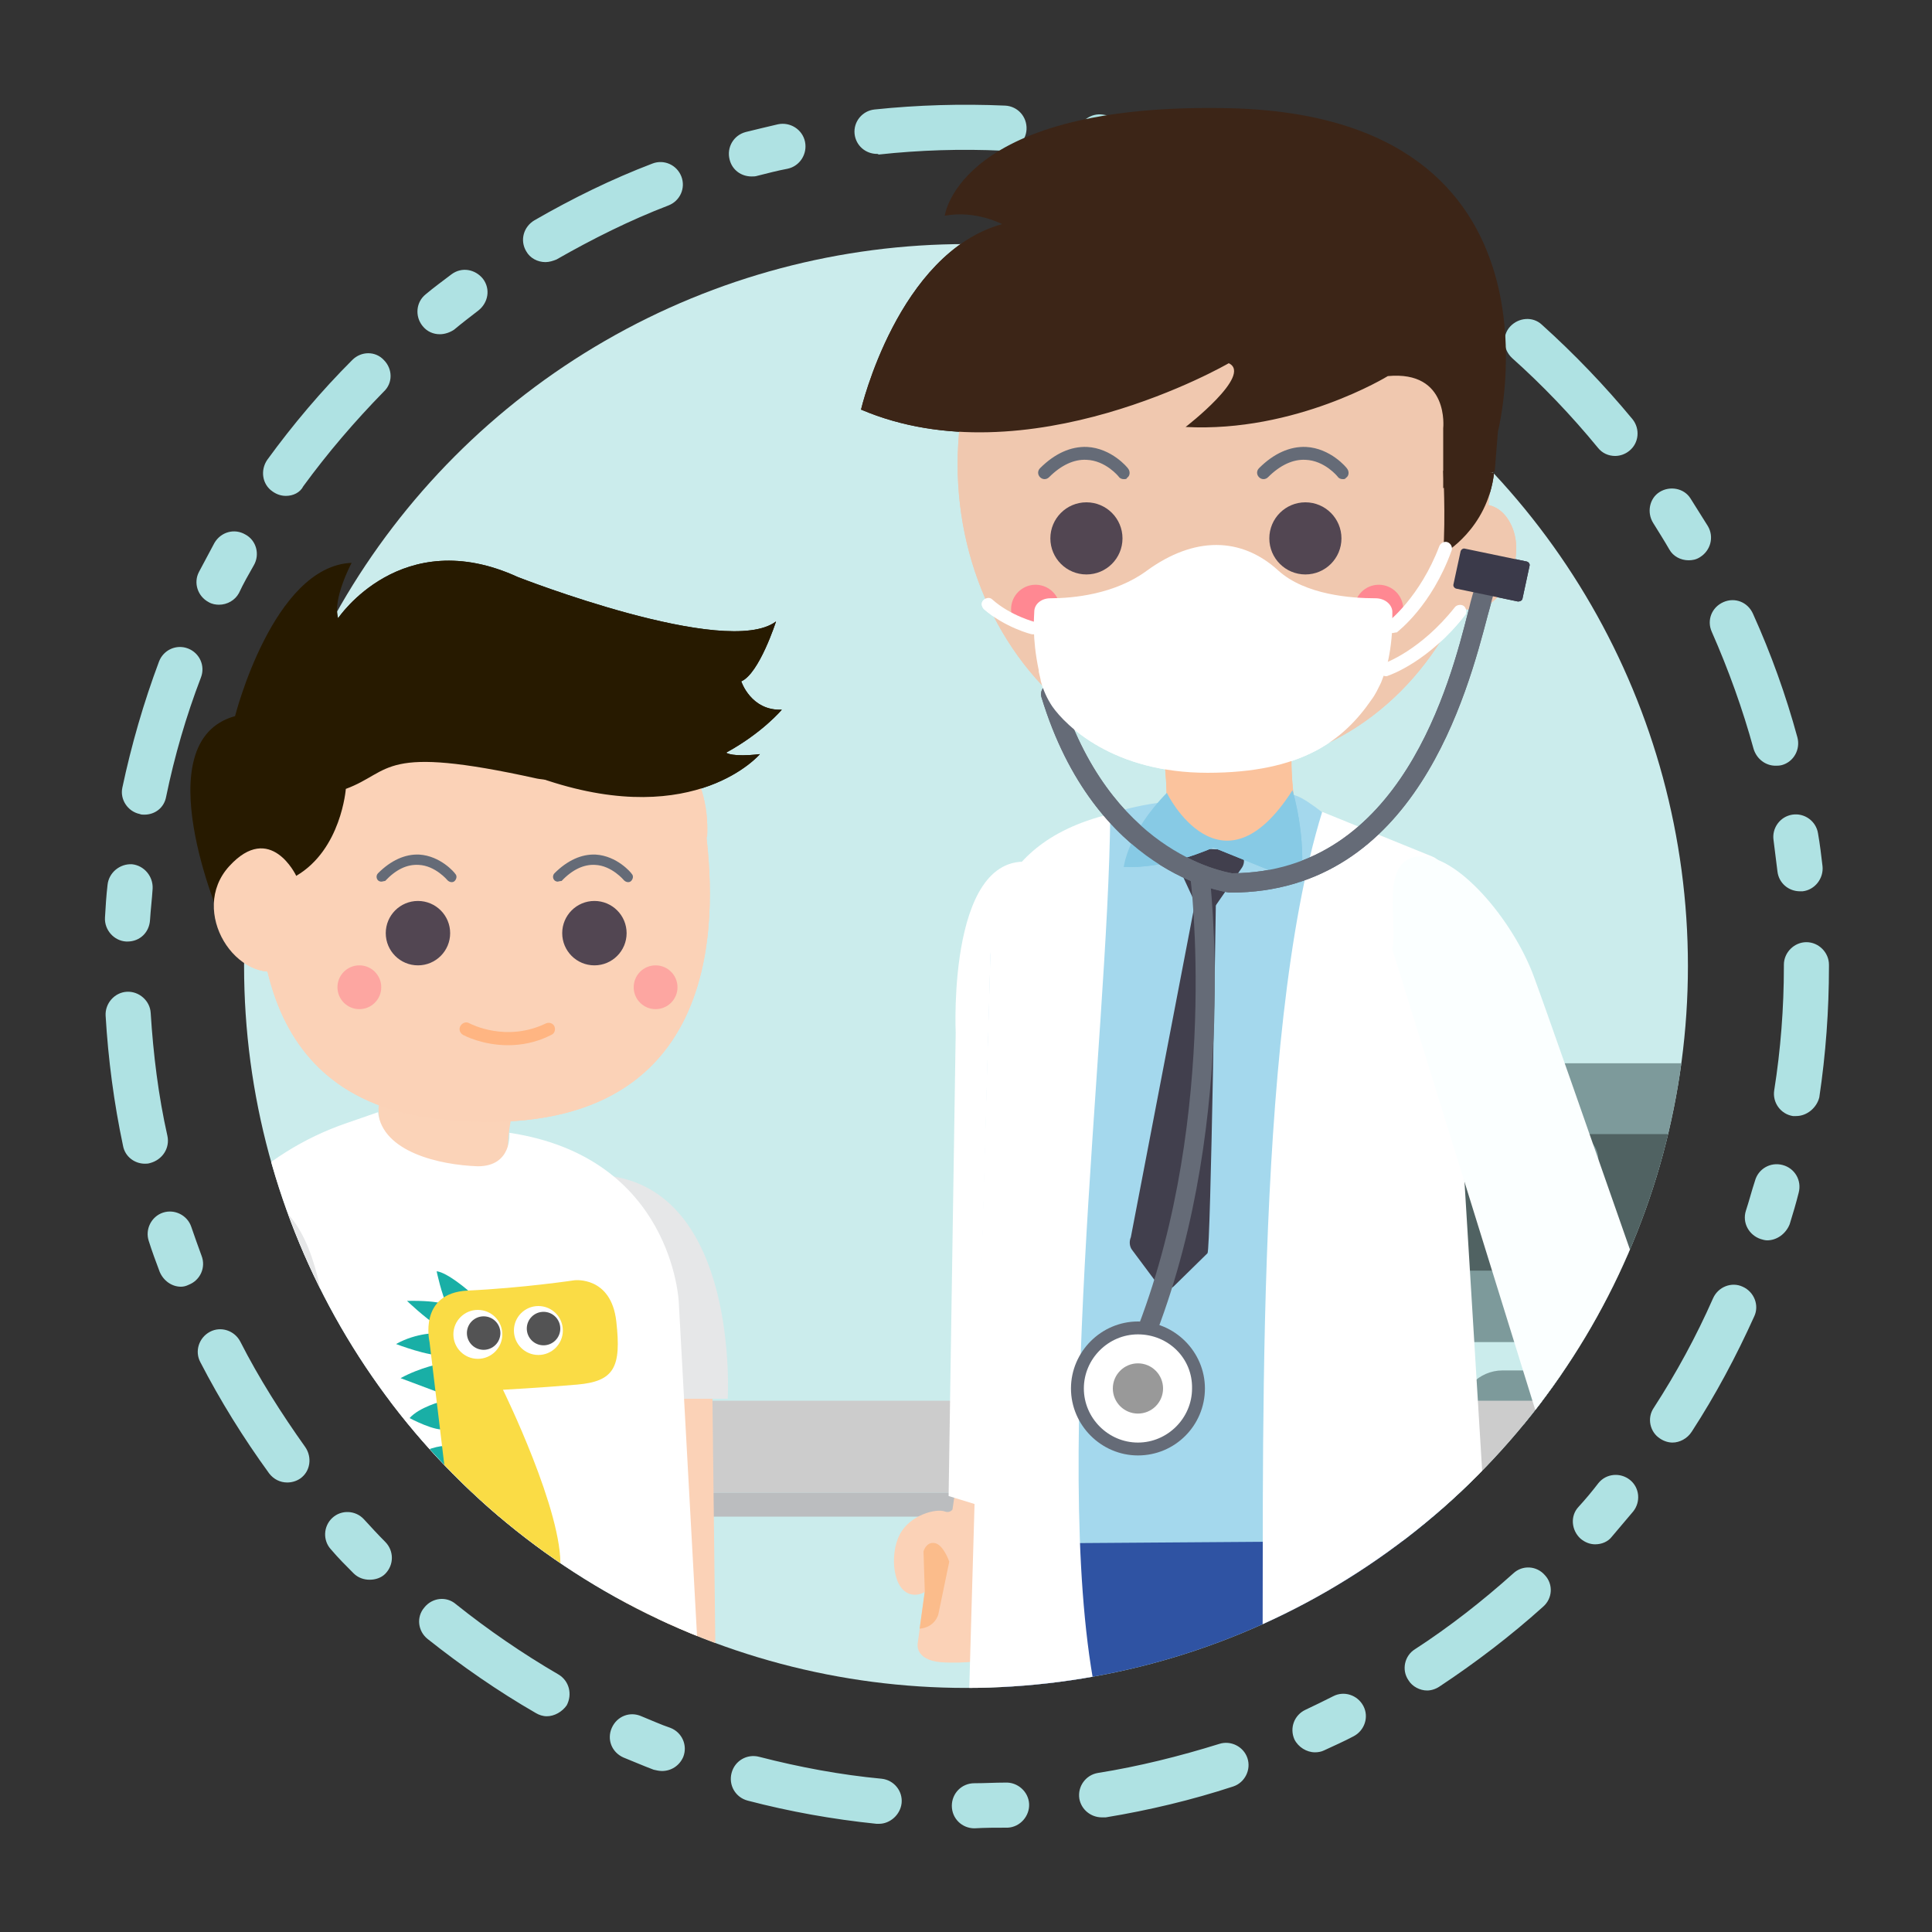 <?xml version="1.0" encoding="utf-8"?>
<!-- Generator: Adobe Illustrator 25.2.0, SVG Export Plug-In . SVG Version: 6.00 Build 0)  -->
<svg version="1.1" xmlns="http://www.w3.org/2000/svg" xmlns:xlink="http://www.w3.org/1999/xlink" x="0px" y="0px"
	 viewBox="0 0 300 300" style="enable-background:new 0 0 300 300;" xml:space="preserve">
<rect x="0" y="0" width="300" height="300" fill="#333333" stroke="none"/>
<style type="text/css">
	.st0{fill:#FFF6E3;}
	.st1{fill:#FFEBBF;}
	.st2{fill:#AFE2E3;}
	.st3{fill:#FCD79F;}
	.st4{fill:#A4D8ED;}
	.st5{fill:#F1F1F2;}
	.st6{fill:#FF7A31;}
	.st7{fill:#999999;}
	.st8{fill:#413F4D;}
	.st9{fill:#FFFFFF;}
	.st10{fill:#2F53A3;}
	.st11{fill:#DE4E00;}
	.st12{fill:#FFC751;}
	.st13{fill:#FFAF40;}
	.st14{fill:#D8C29E;}
	.st15{fill:#D6C8B9;}
	.st16{fill:#FBBB5D;}
	.st17{clip-path:url(#SVGID_2_);}
	.st18{fill:#FBD2B7;}
	.st19{fill:#FBBC8B;}
	.st20{fill:#6FD1C6;}
	.st21{fill:#63BDBC;}
	.st22{fill:#4F2E25;}
	.st23{fill:#EDC5AC;}
	.st24{fill:#F6EBCD;}
	.st25{fill:none;}
	.st26{fill:#524652;}
	.st27{fill:#656B77;}
	.st28{opacity:0.7;}
	.st29{fill:#FF858F;}
	.st30{fill:#EEEEEF;}
	.st31{fill:#00A399;}
	.st32{fill:#6D6E70;}
	.st33{fill:#1DB5A2;}
	.st34{display:none;fill:none;stroke:#1DB5A2;stroke-linecap:round;stroke-miterlimit:10;}
	.st35{fill:#FFF8BE;}
	.st36{clip-path:url(#SVGID_4_);}
	.st37{fill:#DE7519;}
	.st38{fill:#F2911C;}
	.st39{fill:#F7941D;}
	.st40{fill:#F8B1B9;}
	.st41{fill:#231F20;}
	.st42{fill:#DE741E;}
	.st43{fill:#FCB75C;}
	.st44{fill:#FDB85D;}
	.st45{fill:#BD6617;}
	.st46{clip-path:url(#SVGID_6_);}
	.st47{fill:#FF8892;}
	.st48{fill:#70A900;}
	.st49{fill:#E6E7E8;}
	.st50{fill:#A87C4F;}
	.st51{fill:#808184;}
	.st52{fill:#8F6943;}
	.st53{fill:#FBD3B8;}
	.st54{opacity:0.6;}
	.st55{opacity:0.9;}
	.st56{fill:#00A69C;}
	.st57{fill:#F9D831;}
	.st58{fill:#404041;}
	.st59{fill:#271A00;}
	.st60{fill:#1A1A1A;}
	.st61{fill:#EEF6EA;}
	.st62{fill:#4A529A;}
	.st63{fill:#5D69BA;}
	.st64{fill:#F0C8AF;}
	.st65{fill:#F2F9F4;}
	.st66{fill:#1C1C1C;}
	.st67{fill:#EAB828;}
	.st68{fill:#F6921E;}
	.st69{fill:#F05A28;}
	.st70{fill:#CACCCB;}
	.st71{fill:#FFDF5A;}
	.st72{fill:#595858;}
	.st73{fill:#603813;}
	.st74{fill:#77C2FF;}
	.st75{fill:#9C6400;}
	.st76{fill:#845F35;}
	.st77{fill:#FDDBAB;}
	.st78{fill:#D39F66;}
	.st79{fill:#3C291B;}
	.st80{fill:#FDF3D6;}
	.st81{fill:#FD4A54;}
	.st82{fill:#528FC5;}
	.st83{fill:#0277A0;}
	.st84{fill:#F0E0DD;}
	.st85{fill:#F3E3DF;}
	.st86{fill:#F1DCD9;}
	.st87{fill:#F0CFCD;}
	.st88{fill:#CDACAB;}
	.st89{fill:#D6C2BF;}
	.st90{fill:#CA7177;}
	.st91{fill:#F48D85;}
	.st92{fill:#F9BBAB;}
	.st93{fill:#9B6E37;}
	.st94{fill:#B548F2;}
	.st95{fill:#AD5000;}
	.st96{fill:#7B3400;}
	.st97{fill:#1F141D;}
	.st98{fill:#2F4592;}
	.st99{fill:#FBC39D;}
	.st100{fill:#3C2517;}
	.st101{fill:#87CAE5;}
	
		.st102{display:none;fill:none;stroke:#FFC751;stroke-width:4;stroke-linecap:round;stroke-linejoin:round;stroke-miterlimit:10;stroke-dasharray:30,8;}
	.st103{fill:#454B60;}
	.st104{fill:#E7DEDF;}
	.st105{fill:#F8EDEB;}
	.st106{fill:#FBC19C;}
	.st107{fill:#673314;}
	.st108{fill:#634257;}
	.st109{clip-path:url(#SVGID_8_);}
	.st110{fill:#A0B0EC;}
	.st111{fill:#E64C3C;}
	.st112{clip-path:url(#SVGID_10_);}
	.st113{clip-path:url(#SVGID_12_);}
	.st114{fill:#EAB54E;}
	.st115{fill:#EEEFEE;}
	.st116{fill:#DBD8DD;}
	.st117{fill:#F6C863;}
	.st118{fill:#1B75BB;}
	.st119{fill:#F9F9F9;}
	.st120{fill:#BEBCDD;}
	.st121{fill:#A7CAFC;}
	.st122{fill:#28487A;}
	.st123{fill:#8493FB;}
	.st124{fill:#E6E7DB;}
	.st125{clip-path:url(#SVGID_14_);}
	.st126{fill:#B2D4CA;}
	.st127{fill:#C2E7DC;}
	.st128{fill:#887D6D;}
	.st129{fill:#F2AC3E;}
	.st130{fill:#CDA787;}
	.st131{fill:#C7C4BD;}
	.st132{fill:#AAA69A;}
	.st133{fill:#C3996B;}
	.st134{opacity:0.19;}
	.st135{fill:#C1B49A;}
	.st136{fill:#886E70;}
	.st137{fill:#FFC844;}
	.st138{fill:#DD4E4E;}
	.st139{fill:#CBECEC;}
	.st140{clip-path:url(#SVGID_16_);}
	.st141{fill:#7D9A9B;}
	.st142{fill:#506262;}
	.st143{fill:#A7C7C7;}
	.st144{fill:#CCCCCC;}
	.st145{fill:#BBBDBF;}
	.st146{clip-path:url(#SVGID_18_);}
	.st147{opacity:0.6;clip-path:url(#SVGID_18_);}
	.st148{fill:#FFB582;}
	.st149{fill:#3B3A4A;}
	.st150{fill:#FBFFFF;}
	.st151{fill:#CBB292;}
	.st152{fill:#FFE059;}
	.st153{clip-path:url(#SVGID_20_);}
	.st154{clip-path:url(#SVGID_22_);}
	.st155{opacity:0.6;clip-path:url(#SVGID_22_);}
	.st156{fill:#139F8E;}
	.st157{fill:#4FC5B6;}
	.st158{opacity:0.55;}
	.st159{fill:#6DA594;}
	.st160{clip-path:url(#SVGID_24_);}
	.st161{clip-path:url(#SVGID_26_);}
	.st162{opacity:0.6;clip-path:url(#SVGID_26_);}
	.st163{display:none;}
	.st164{display:inline;}
</style>
<g id="BG">
</g>
<g id="AW">
</g>
<g id="No__x26__icons">
	<g>
		<circle class="st139" cx="150" cy="150" r="112.1"/>
	</g>
	<g>
		<path class="st2" d="M151.3,283.9c-1.9,0-3.5-1.5-3.5-3.5c0-1.9,1.5-3.5,3.5-3.5c1.6,0,3.2-0.1,4.8-0.1c1.9-0.1,3.6,1.4,3.7,3.3
			c0.1,1.9-1.4,3.6-3.3,3.7C154.7,283.8,153,283.8,151.3,283.9C151.3,283.9,151.3,283.9,151.3,283.9z M136.5,283.2
			c-0.1,0-0.2,0-0.4,0c-6.8-0.7-13.5-1.9-20-3.6c-1.9-0.5-3-2.4-2.5-4.3s2.4-3,4.3-2.5c6.2,1.6,12.6,2.8,19,3.4
			c1.9,0.2,3.3,1.9,3.1,3.8C139.8,281.8,138.2,283.2,136.5,283.2z M171.1,282.2c-1.7,0-3.2-1.2-3.5-2.9c-0.3-1.9,1-3.7,2.9-4
			c6.3-1,12.7-2.6,18.8-4.5c1.8-0.6,3.8,0.4,4.4,2.2c0.6,1.8-0.4,3.8-2.2,4.4c-6.4,2.1-13.1,3.7-19.8,4.8
			C171.5,282.2,171.3,282.2,171.1,282.2z M102.8,275c-0.4,0-0.9-0.1-1.3-0.2c-1.6-0.6-3.2-1.3-4.7-1.9c-1.8-0.8-2.6-2.8-1.8-4.6
			c0.8-1.8,2.8-2.6,4.6-1.8c1.5,0.6,3,1.3,4.5,1.8c1.8,0.7,2.7,2.7,2,4.5C105.5,274.2,104.2,275,102.8,275z M204.2,272.1
			c-1.3,0-2.6-0.8-3.2-2c-0.8-1.8,0-3.8,1.7-4.6c1.5-0.7,2.9-1.4,4.3-2.1c1.7-0.9,3.8-0.2,4.7,1.5c0.9,1.7,0.2,3.8-1.5,4.7
			c-1.5,0.8-3.1,1.5-4.6,2.2C205.2,272,204.7,272.1,204.2,272.1z M84.9,266.5c-0.6,0-1.2-0.2-1.7-0.5c-5.9-3.4-11.5-7.3-16.8-11.5
			c-1.5-1.2-1.8-3.4-0.5-4.9c1.2-1.5,3.4-1.8,4.9-0.5c5,4,10.4,7.7,15.9,10.9c1.7,1,2.2,3.1,1.3,4.8
			C87.3,265.8,86.1,266.5,84.9,266.5z M221.6,262.5c-1.1,0-2.3-0.6-2.9-1.6c-1.1-1.6-0.6-3.8,1-4.8c5.4-3.5,10.5-7.5,15.3-11.8
			c1.4-1.3,3.6-1.2,4.9,0.3c1.3,1.4,1.2,3.6-0.3,4.9c-5,4.5-10.5,8.7-16.1,12.4C222.9,262.3,222.2,262.5,221.6,262.5z M57.4,245.3
			c-0.9,0-1.8-0.3-2.5-1c-1.2-1.2-2.4-2.4-3.5-3.7c-1.3-1.4-1.2-3.6,0.2-4.9s3.6-1.2,4.9,0.2c1.1,1.2,2.2,2.4,3.3,3.5
			c1.4,1.4,1.4,3.6,0,5C59.2,245,58.3,245.3,57.4,245.3z M247.7,239.8c-0.8,0-1.6-0.3-2.3-0.9c-1.4-1.3-1.6-3.5-0.3-4.9
			c1.1-1.2,2.1-2.4,3.1-3.7c1.2-1.5,3.4-1.7,4.9-0.5c1.5,1.2,1.7,3.4,0.5,4.9c-1.1,1.3-2.2,2.6-3.3,3.9
			C249.7,239.4,248.7,239.8,247.7,239.8z M44.6,230.2c-1.1,0-2.1-0.5-2.8-1.4c-4-5.5-7.6-11.3-10.7-17.3c-0.9-1.7-0.2-3.8,1.5-4.7
			c1.7-0.9,3.8-0.2,4.7,1.5c2.9,5.7,6.4,11.2,10.1,16.4c1.1,1.6,0.8,3.8-0.8,4.9C46,230,45.3,230.2,44.6,230.2z M259.7,224
			c-0.6,0-1.3-0.2-1.9-0.6c-1.6-1-2.1-3.2-1-4.8c3.5-5.4,6.6-11.1,9.2-17c0.8-1.8,2.9-2.6,4.6-1.8c1.8,0.8,2.6,2.9,1.8,4.6
			c-2.8,6.2-6,12.2-9.7,17.9C262,223.4,260.8,224,259.7,224z M28.1,199.8c-1.4,0-2.7-0.9-3.3-2.3c-0.6-1.6-1.2-3.2-1.7-4.8
			c-0.6-1.8,0.4-3.8,2.2-4.4c1.8-0.6,3.8,0.4,4.4,2.2c0.5,1.5,1.1,3.1,1.6,4.5c0.7,1.8-0.2,3.8-2,4.5
			C28.9,199.7,28.5,199.8,28.1,199.8z M274.4,192.6c-0.3,0-0.7-0.1-1-0.2c-1.8-0.6-2.9-2.5-2.3-4.4c0.5-1.5,0.9-3.1,1.4-4.6
			c0.5-1.9,2.4-3,4.3-2.5c1.9,0.5,3,2.4,2.5,4.3c-0.4,1.6-0.9,3.3-1.4,4.9C277.3,191.6,275.9,192.6,274.4,192.6z M22.5,180.7
			c-1.6,0-3.1-1.1-3.4-2.8c-1.4-6.6-2.3-13.4-2.7-20.2c-0.1-1.9,1.4-3.6,3.3-3.7c1.9-0.1,3.6,1.4,3.7,3.3c0.4,6.4,1.2,12.9,2.6,19.1
			c0.4,1.9-0.8,3.7-2.7,4.2C23,180.7,22.7,180.7,22.5,180.7z M278.9,173.3c-0.2,0-0.4,0-0.5,0c-1.9-0.3-3.2-2.1-2.9-4
			c1-6.3,1.5-12.8,1.5-19.2v-0.3c0-1.9,1.6-3.5,3.5-3.5s3.5,1.6,3.5,3.5v0.3c0,6.8-0.5,13.6-1.5,20.3
			C282.1,172,280.6,173.3,278.9,173.3z M19.8,146.2c-0.1,0-0.1,0-0.2,0c-1.9-0.1-3.4-1.8-3.3-3.7c0.1-1.7,0.2-3.4,0.4-5.1
			c0.2-1.9,1.9-3.3,3.8-3.2c1.9,0.2,3.3,1.9,3.2,3.8c-0.1,1.6-0.3,3.2-0.4,4.8C23.2,144.8,21.7,146.2,19.8,146.2z M279.5,138.4
			c-1.8,0-3.3-1.3-3.5-3.1c-0.2-1.6-0.4-3.2-0.6-4.8c-0.3-1.9,1-3.7,2.9-4c1.9-0.3,3.7,1,4,2.9c0.3,1.7,0.5,3.4,0.7,5.1
			c0.2,1.9-1.2,3.7-3.1,3.9C279.8,138.4,279.6,138.4,279.5,138.4z M22.4,126.5c-0.2,0-0.5,0-0.7-0.1c-1.9-0.4-3.1-2.3-2.7-4.1
			c1.4-6.6,3.3-13.2,5.7-19.6c0.7-1.8,2.7-2.7,4.5-2c1.8,0.7,2.7,2.7,2,4.5c-2.3,6-4.1,12.2-5.4,18.5
			C25.5,125.4,24.1,126.5,22.4,126.5z M275.7,118.9c-1.5,0-2.9-1-3.4-2.6c-1.7-6.2-3.9-12.3-6.5-18.2c-0.8-1.8,0-3.8,1.8-4.6
			c1.8-0.8,3.8,0,4.6,1.8c2.8,6.2,5.1,12.6,6.9,19.2c0.5,1.9-0.6,3.8-2.4,4.3C276.3,118.9,276,118.9,275.7,118.9z M34,93.9
			c-0.5,0-1.1-0.1-1.6-0.4c-1.7-0.9-2.4-3-1.5-4.7c0.8-1.5,1.6-3,2.4-4.5c1-1.7,3.1-2.3,4.8-1.3c1.7,0.9,2.3,3.1,1.3,4.8
			c-0.8,1.4-1.6,2.8-2.3,4.3C36.5,93.2,35.3,93.9,34,93.9z M262.2,87c-1.2,0-2.4-0.6-3-1.7c-0.8-1.4-1.7-2.8-2.5-4.1
			c-1-1.6-0.6-3.8,1-4.8c1.6-1,3.8-0.6,4.8,1c0.9,1.4,1.8,2.9,2.7,4.3c1,1.7,0.4,3.8-1.2,4.8C263.4,86.9,262.8,87,262.2,87z
			 M44.4,77c-0.7,0-1.4-0.2-2.1-0.7c-1.6-1.1-1.9-3.3-0.8-4.9c4-5.5,8.4-10.7,13.2-15.5c1.4-1.4,3.6-1.4,4.9,0
			c1.4,1.4,1.4,3.6,0,4.9c-4.5,4.6-8.7,9.5-12.5,14.7C46.6,76.5,45.5,77,44.4,77z M250.8,70.8c-1,0-2-0.4-2.7-1.3
			c-4.1-5-8.6-9.7-13.3-13.9c-1.4-1.3-1.6-3.5-0.3-4.9c1.3-1.4,3.5-1.6,4.9-0.3c5,4.5,9.8,9.5,14.1,14.7c1.2,1.5,1,3.7-0.5,4.9
			C252.4,70.5,251.6,70.8,250.8,70.8z M68.3,51.9c-1,0-2-0.4-2.7-1.3c-1.2-1.5-1-3.7,0.5-4.9c1.3-1.1,2.7-2.1,4-3.1
			c1.6-1.2,3.7-0.8,4.9,0.7c1.2,1.6,0.8,3.7-0.7,4.9c-1.3,1-2.6,2-3.8,3C69.9,51.6,69.1,51.9,68.3,51.9z M225.4,47.2
			c-0.7,0-1.4-0.2-2-0.6c-1.3-0.9-2.7-1.8-4-2.7c-1.6-1.1-2.1-3.2-1-4.8c1.1-1.6,3.2-2.1,4.8-1c1.4,0.9,2.8,1.9,4.2,2.9
			c1.6,1.1,1.9,3.3,0.8,4.9C227.6,46.7,226.5,47.2,225.4,47.2z M84.7,40.7c-1.2,0-2.4-0.6-3-1.7c-1-1.7-0.4-3.8,1.3-4.8
			c5.9-3.4,12-6.4,18.3-8.8c1.8-0.7,3.8,0.2,4.5,2c0.7,1.8-0.2,3.8-2,4.5c-6,2.3-11.8,5.2-17.4,8.4C85.9,40.5,85.3,40.7,84.7,40.7z
			 M208.4,36.9c-0.5,0-1.1-0.1-1.6-0.4c-5.7-2.9-11.8-5.4-17.9-7.3c-1.8-0.6-2.8-2.6-2.3-4.4c0.6-1.8,2.6-2.8,4.4-2.3
			c6.4,2.1,12.8,4.7,18.9,7.7c1.7,0.9,2.4,3,1.6,4.7C211,36.2,209.7,36.9,208.4,36.9z M116.7,27.4c-1.6,0-3-1-3.4-2.6
			c-0.5-1.9,0.6-3.8,2.5-4.3c1.6-0.4,3.3-0.8,5-1.2c1.9-0.4,3.8,0.8,4.2,2.7c0.4,1.9-0.8,3.8-2.7,4.2c-1.6,0.3-3.1,0.7-4.7,1.1
			C117.3,27.4,117,27.4,116.7,27.4z M175.7,25.7c-0.2,0-0.5,0-0.7-0.1c-1.6-0.3-3.2-0.6-4.8-0.9c-1.9-0.3-3.2-2.1-2.9-4
			c0.3-1.9,2.1-3.2,4-2.9c1.7,0.3,3.4,0.6,5,0.9c1.9,0.4,3.1,2.2,2.7,4.1C178.8,24.5,177.3,25.7,175.7,25.7z M136.2,23.9
			c-1.8,0-3.3-1.3-3.5-3.1c-0.2-1.9,1.2-3.6,3.1-3.8c6.7-0.7,13.5-0.9,20.3-0.6c1.9,0.1,3.4,1.7,3.3,3.7c-0.1,1.9-1.7,3.4-3.7,3.3
			c-6.4-0.3-12.9-0.1-19.3,0.6C136.4,23.9,136.3,23.9,136.2,23.9z"/>
	</g>
	<g>
		<defs>
			<circle id="SVGID_23_" cx="150" cy="150" r="112.1"/>
		</defs>
		<clipPath id="SVGID_2_">
			<use xlink:href="#SVGID_23_"  style="overflow:visible;"/>
		</clipPath>
		<g class="st17">
			<g>
				<path class="st141" d="M265.5,208.4h-50.4c-2.5,0-4.5-2-4.5-4.5v-34.3c0-2.5,2-4.5,4.5-4.5h50.4c2.5,0,4.5,2,4.5,4.5v34.3
					C270.1,206.3,268,208.4,265.5,208.4z"/>
			</g>
			<g>
				<rect x="210.6" y="176.1" class="st142" width="59.5" height="21.2"/>
			</g>
			<g>
				<path class="st141" d="M248.2,222.7h-11.6v-46.6h7.6c2.2,0,4,1.8,4,4V222.7z"/>
			</g>
			<g>
				<path class="st143" d="M242.4,222.7h-5.8v-46.6h1.3c2.5,0,4.5,2,4.5,4.5V222.7z"/>
			</g>
		</g>
		<g class="st17">
			<path class="st141" d="M261.9,219.4h-35.2l0,0c0-3.6,3-6.6,6.6-6.6h22.1C258.9,212.8,261.9,215.7,261.9,219.4L261.9,219.4z"/>
		</g>
		<g class="st17">
			<path class="st144" d="M7,231.8h285.6c1.8,0,3.2-1.4,3.2-3.2v-7.9c0-1.8-1.4-3.2-3.2-3.2H7c-1.8,0-3.2,1.4-3.2,3.2v7.9
				C3.8,230.3,5.2,231.8,7,231.8z"/>
		</g>
		<g class="st17">
			<path class="st145" d="M7.7,231.8h284.2c0.6,0,1.1,0.5,1.1,1.1v1.5c0,0.6-0.5,1.1-1.1,1.1H7.7c-0.6,0-1.1-0.5-1.1-1.1v-1.5
				C6.6,232.3,7.1,231.8,7.7,231.8z"/>
		</g>
		<g class="st17">
			<rect x="237.7" y="231.8" class="st144" width="23.1" height="33.5"/>
		</g>
		<g class="st17">
			<rect x="38.8" y="231.8" class="st144" width="23.1" height="33.5"/>
		</g>
		<g class="st17">
			<rect x="5.6" y="7" class="st25" width="238.5" height="217.8"/>
		</g>
		<g class="st17">
			<path class="st142" d="M286,174.4h-6c-1.9,0-3.4,1.5-3.4,3.4v36.5c0,1.9,1.5,3.4,3.4,3.4h6c1.9,0,3.4-1.5,3.4-3.4v-36.5
				C289.4,176,287.9,174.4,286,174.4z"/>
		</g>
		<g class="st17">
			<defs>
				<rect id="SVGID_25_" x="-2.8" y="1.9" width="279.1" height="263.4"/>
			</defs>
			<clipPath id="SVGID_4_">
				<use xlink:href="#SVGID_25_"  style="overflow:visible;"/>
			</clipPath>
			<g class="st36">
				<g>
					<polygon class="st18" points="97.4,206.3 104.8,274.9 111.3,274.4 110.5,206.3 					"/>
				</g>
				<g>
					<path class="st49" d="M87.8,217.2H113c0,0,1.9-32.7-19.1-34.7C79,181.1,87.8,217.2,87.8,217.2z"/>
				</g>
				<g>
					<g>
						<path class="st18" d="M111.4,269.7l0.2,4.1c0,0,0.3,0.5,1,0.4c1.2-0.3,4.5,0.9,5.6,3.7c1,2.8,0.2,7.7-2.5,7.7
							c0,0-0.8,0.1-1.6-0.5l0.2,6.9c0,0,0.2,2.2-3.2,2.1s-6.5-1-6.5-1s-2-0.7-2.7-3.5c-0.7-2.9-1.9-8.7-1.9-8.7s0.5-4.7,3.3-5.8
							c0,0,1.3-0.4,1.3-0.7c0.1-0.9-0.1-2.8-0.1-2.8L111.4,269.7z"/>
					</g>
					<g>
						<path class="st19" d="M114.1,285l0.7-5.2c0,0-0.2-1.3-1.4-1.3s-2.2,2.3-2.2,2.3l0.7,7.1c0,0,0.2,1.7,2.3,2.1L114.1,285z"/>
					</g>
				</g>
				<g>
					<rect x="47.8" y="284.2" class="st18" width="9.6" height="68.7"/>
				</g>
				<g>
					<rect x="84.5" y="284.2" class="st18" width="9.6" height="68.7"/>
				</g>
				<g>
					<g>
						<path class="st18" d="M40.3,130.3c0,0,0.5-31.9,44-25.6c0,0,26.6,4.6,25.5,25.3L40.3,130.3z"/>
					</g>
					<g>
						<path class="st53" d="M79.5,173.2c-0.6,2.5-1,5.9-0.1,9.3c0.4,1.5-0.4,3-1.7,3H59.1c-1.2,0-2.1-1.6-1.6-3.1
							c0.8-2.6,1.6-6.3,1.3-9.8c-0.2-1.6,0.9-2.9,2.1-2.5c3,1.1,8.1,1.8,16.7,0.2C78.8,170.1,79.8,171.6,79.5,173.2z"/>
					</g>
					<g>
						<g>
							<path class="st18" d="M106.6,126.8c1.7,0.4,2.9,1.7,3.1,3.2c1.3,11.6,3.7,48.5-41.3,43.8c-30.9-3.3-28.6-33-28.1-45.7
								c0.1-1.9,1.9-3.5,4.2-3.6c10.8-0.5,21.5-0.7,35.2-16c2.1-2.3,6.5-1.8,7.7,1C90.2,116.1,95.9,124.2,106.6,126.8z"/>
						</g>
					</g>
				</g>
				<g>
					<rect x="36.7" y="252.1" class="st50" width="68.1" height="20.5"/>
				</g>
				<g>
					<path class="st50" d="M96,248.4H69.1c-0.5,13.9,3.9,28.4,4.8,42.6H96c4.9,0,8.9-4.4,8.9-9.7v-23.2
						C104.9,252.8,100.9,248.4,96,248.4z"/>
				</g>
				<g>
					<path class="st52" d="M71.3,248.4H45.6c-4.9,0-8.9,4.4-8.9,9.7v23.2c0,5.3,4,9.7,8.9,9.7h21.7
						C66.3,276.8,70.8,262.3,71.3,248.4z"/>
				</g>
				<g>
					<path class="st9" d="M58.7,172.7l-4.9,1.7c-6.7,2.3-12.7,6.1-17.6,11.1l0,0L31.8,260c-0.2,2.8,2,5.3,4.6,5.4l67.7,0.4
						c2.6,0,4.6-2.3,4.5-5.1l-3.2-58.5c0,0-0.9-22.5-26.3-26.3c0,0,0.5,5.2-4.9,5.2C68.3,180.9,59.4,178.9,58.7,172.7z"/>
				</g>
				<g>
					<path class="st59" d="M121.4,110.2c-4.8,0.2-6.3-4.4-6.3-4.4c2.8-1.2,5.4-9.3,5.4-9.3c-7.7,5.8-40.1-6.9-40.1-6.9
						c-18.1-8.3-27.9,6.4-27.9,6.4c-0.9-3,2.1-8.6,2.1-8.6c-12.2,0.5-18.1,23.8-18.1,23.8c-14.2,3.9-2.2,31.6-2.2,31.6
						C39.1,139,46,136,46,136c7-4.1,7.7-13.5,7.7-13.5c7.3-2.7,5.3-7,29.7-1.6c0.5,0.1,0.9,0.1,1.3,0.2c0.1,0,0.2,0.1,0.3,0.1
						c23.1,7.6,33-4.1,33-4.1c-4.3,0.5-5.2-0.2-5.2-0.2l-0.1,0C118.4,113.8,121.4,110.2,121.4,110.2z"/>
				</g>
				<g>
					<path class="st18" d="M46,136c0,0-4-8.5-10.4-1.5c-6.4,7,1.2,18.7,8.8,16L46,136z"/>
				</g>
				<g>
					<polygon class="st18" points="29.7,206.3 37.1,274.2 43.7,273.7 42.9,206.3 					"/>
				</g>
				<g>
					<path class="st49" d="M25.9,217.2H51c0,0,1.6-32.3-13.4-31.7C22.8,186,25.9,217.2,25.9,217.2z"/>
				</g>
				<g>
					<g>
						<path class="st18" d="M43.7,269.7l0.2,4.1c0,0,0.3,0.5,1,0.4c1.2-0.3,4.5,0.9,5.6,3.7c1,2.8,0.2,7.7-2.5,7.7
							c0,0-0.8,0.1-1.6-0.5l0.2,6.9c0,0,0.2,2.2-3.2,2.1c-3.4-0.1-6.5-1-6.5-1s-2-0.7-2.7-3.5c-0.7-2.9-1.9-8.7-1.9-8.7
							s0.5-4.7,3.3-5.8c0,0,1.3-0.4,1.3-0.7c0.1-0.9-0.1-2.8-0.1-2.8L43.7,269.7z"/>
					</g>
					<g>
						<path class="st19" d="M46.5,285l0.7-5.2c0,0-0.2-1.3-1.4-1.3s-2.2,2.3-2.2,2.3l0.7,7.1c0,0,0.2,1.7,2.3,2.1L46.5,285z"/>
					</g>
				</g>
				<g class="st55">
					<g>
						<path class="st56" d="M72.7,200.4c0,0-3.2-2.8-4.9-3c0,0,0.8,3.8,1.7,5.4c0,0-0.6-0.9-6.3-0.8c0,0,2.7,2.6,4.9,4l-0.1,1
							c0,0-3.3-0.1-6.5,1.7c0,0,5.2,2,7.2,1.7l-0.1,1.3c0,0-3.3,0.6-6.4,2.3c0,0,5.1,1.9,6.4,2.4l0,1.2c0,0-3.5,0.9-5,2.6
							c0,0,4.1,2.2,5.6,1.7l0.1,2.6c0,0-2.6,0-4.5,1.6c0,0,4.6,2.3,5.5,2.6l0.4,2.6c0,0-2.8,0.7-4.9,1.3c0,0,3,3.2,5.5,3.8l-1.6,2.4
							c0,0-2.7-1.7-4.6-2c0,0,0.7,4,1.2,5l-1.8,1.3c0,0-3.1-2.8-4.4-2.6c0,0,0.4,4.4,1,5l-1.8,0.8c0,0-2.7-2.3-3.8-2.2
							c0,0,0.1,3,1.1,3.9l6.5-2.4l7.2-4.1l4.7-6.2L72.7,200.4z"/>
					</g>
					<g>
						<path class="st57" d="M66.7,208.4c0,0-1.8-7.6,5.9-8c8.6-0.4,16.6-1.6,16.6-1.6s5.7-0.7,6.5,6.4s-0.3,9.3-6.1,9.8
							s-11.5,0.8-11.5,0.8s9.4,19.1,8.9,27.7c0,0,1.5,8.4-2.3,9.3c-3.8,0.9-3.3-2.9-3.5-4.1c-0.2-1.1-0.7-1.7-1.7-1.7
							c-1-0.1-1.2,0.8-1.4,2.2c-0.2,1.4,0,5.2-3,4.6c0,0-2.6,0.1-2.2-3c0.4-3.2-5.1-1.6-5.1-1.6s-8.1,1.1-12.9-0.8
							c0,0,11.2-6,15.3-10.9L66.7,208.4z"/>
					</g>
					<g>
						<circle class="st9" cx="74.2" cy="207.2" r="3.8"/>
					</g>
					<g>
						<circle class="st9" cx="83.6" cy="206.6" r="3.8"/>
					</g>
					<g>
						<circle class="st58" cx="75.1" cy="207" r="2.6"/>
					</g>
					<g>
						<circle class="st58" cx="84.4" cy="206.3" r="2.6"/>
					</g>
				</g>
			</g>
			<g style="opacity:0.6;clip-path:url(#SVGID_4_);">
				<circle class="st47" cx="55.8" cy="153.3" r="3.4"/>
			</g>
			<g style="opacity:0.6;clip-path:url(#SVGID_4_);">
				<circle class="st47" cx="101.8" cy="153.3" r="3.4"/>
			</g>
			<g class="st36">
				<path class="st148" d="M78.9,162.3c-4,0-6.8-1.5-7-1.6c-0.5-0.3-0.7-0.9-0.4-1.4c0.3-0.5,0.9-0.7,1.4-0.4l0,0
					c0.2,0.1,5.7,3,11.9,0c0.5-0.2,1.1,0,1.3,0.5c0.2,0.5,0,1.1-0.5,1.3C83.3,161.9,80.9,162.3,78.9,162.3z"/>
			</g>
			<g class="st36">
				<g>
					<circle class="st26" cx="92.3" cy="144.9" r="5"/>
				</g>
				<g>
					<path class="st27" d="M86.6,136.9c-0.2,0-0.4-0.1-0.5-0.2c-0.3-0.3-0.3-0.8,0-1.1c2-2,4.2-3,6.4-2.9c3.3,0.2,5.5,2.8,5.6,3
						c0.3,0.3,0.2,0.8-0.1,1.1c-0.3,0.3-0.8,0.2-1.1-0.1c0,0-1.9-2.3-4.5-2.4c-1.7-0.1-3.5,0.7-5.2,2.5
						C86.9,136.8,86.7,136.9,86.6,136.9z"/>
				</g>
			</g>
			<g class="st36">
				<g>
					<circle class="st26" cx="64.9" cy="144.9" r="5"/>
				</g>
				<g>
					<path class="st27" d="M59.2,136.9c-0.2,0-0.4-0.1-0.5-0.2c-0.3-0.3-0.3-0.8,0-1.1c2-2,4.2-3,6.4-2.9c3.3,0.2,5.5,2.8,5.6,3
						c0.3,0.3,0.2,0.8-0.1,1.1c-0.3,0.3-0.8,0.2-1.1-0.1c0,0-1.9-2.3-4.5-2.4c-1.8-0.1-3.5,0.7-5.2,2.5
						C59.6,136.8,59.4,136.9,59.2,136.9z"/>
				</g>
			</g>
			<g class="st36">
				<path class="st99" d="M180.6,117.4c0.5,1.8,0.9,8.9,0.1,11.5c-0.4,1.1,0.4,2.2,1.6,2.2h17.9c1.2,0,2-1.2,1.6-2.3
					c-0.7-1.9-1.5-9.2-1.2-11.8c0.1-1.2-0.9-2.2-2.1-1.8c-2.8,0.8-7.8,1.3-16,0.1C181.2,115.1,180.2,116.3,180.6,117.4z"/>
			</g>
			<g class="st36">
				<path class="st64" d="M224.4,83.4c0,0,0-5.1,5.6-5.1c2.5,0,3.9,1.6,4.7,3.3c1.1,2.4,0.9,5.3-0.1,7.7c-1.4,3.4-4.5,7.7-10.8,3.8"
					/>
			</g>
			<g class="st36">
				<ellipse class="st64" cx="190.1" cy="72.1" rx="41.4" ry="47"/>
			</g>
			<g class="st36">
				<path class="st100" d="M224.1,75.8v-9.3c0,0,1-9-8.6-8.1c0,0-14.3,8.8-31.4,7.9c0,0,10.5-8.1,6.7-9.9c0,0-31.3,18.2-57.1,7.2
					c0,0,5.7-24.3,21.9-28.8c0,0-4.1-2.2-8.9-1.3c0,0,2.2-17.6,44.1-16.7c54.3,1.2,41.8,50.2,41.8,50.2l-0.5,6.2L224.1,75.8z"/>
			</g>
			<g class="st36">
				<path class="st100" d="M224.1,73.1c0,0,0.4,6.9,0,12.9c0,0,6.9-3.8,7.9-12.6L224.1,73.1z"/>
			</g>
			<g class="st36">
				<path class="st9" d="M193.2,96.6c2.1,0,3.4,2.2,2.5,4c-1.4,2.8-4.2,6.2-9.3,6.2c-5.1,0-7.9-3.3-9.3-6.2c-0.9-1.9,0.4-4,2.5-4
					H193.2z"/>
			</g>
			<g class="st36">
				<g>
					<circle class="st26" cx="202.7" cy="83.6" r="5.6"/>
				</g>
				<g>
					<path class="st27" d="M208.5,74.4c-0.3,0-0.6-0.1-0.8-0.4l0,0c0,0-2-2.5-5-2.6c-1.9-0.1-3.9,0.8-5.8,2.7c-0.4,0.4-1,0.4-1.4,0
						s-0.4-1,0-1.4c2.3-2.3,4.8-3.4,7.3-3.3c3.8,0.2,6.3,3.2,6.4,3.4c0.3,0.4,0.3,1.1-0.2,1.4C208.9,74.4,208.7,74.4,208.5,74.4z"/>
				</g>
			</g>
			<g class="st36">
				<g>
					<circle class="st26" cx="168.7" cy="83.6" r="5.6"/>
				</g>
				<g>
					<path class="st27" d="M174.5,74.4c-0.3,0-0.6-0.1-0.8-0.4l0,0c0,0-2-2.5-5-2.6c-1.9-0.1-3.9,0.8-5.8,2.7c-0.4,0.4-1,0.4-1.4,0
						s-0.4-1,0-1.4c2.3-2.3,4.8-3.4,7.3-3.3c3.8,0.2,6.3,3.2,6.4,3.4c0.3,0.4,0.3,1.1-0.2,1.4C175,74.4,174.7,74.4,174.5,74.4z"/>
				</g>
			</g>
			<g class="st36">
				<circle class="st47" cx="214.1" cy="94.6" r="3.8"/>
			</g>
			<g class="st36">
				<circle class="st47" cx="160.8" cy="94.6" r="3.8"/>
			</g>
			<g class="st36">
				<g>
					<path class="st18" d="M148.3,231.7l-0.4,2.7c0,0-0.4,0.6-1.2,0.3c-1.3-0.5-5.4,0.5-7,3.6c-1.6,3.1-1.1,8.9,2,9.3
						c0,0,0.9,0.2,1.9-0.4l-1.1,8c0,0-0.5,2.5,3.5,2.9c3.9,0.3,7.7-0.4,7.7-0.4s2.4-0.5,3.5-3.8s3.2-9.9,3.2-9.9s0-5.6-3.1-7.2
						c0,0-1.5-0.6-1.5-1c0-1,0.3-3,0.3-3L148.3,231.7z"/>
				</g>
				<g>
					<path class="st19" d="M143.6,247.1l-0.2-6.2c0,0,0.4-1.5,1.7-1.3c1.4,0.2,2.3,2.9,2.3,2.9l-1.7,8.2c0,0-0.5,2-2.9,2.2
						L143.6,247.1z"/>
				</g>
			</g>
			<g class="st36">
				<path class="st9" d="M169.6,155.3c0,0,6-17.7-8.3-21.2c-14.3-3.6-12.9,26.3-12.9,26.3l-1.1,71.9l9.1,2.8L169.6,155.3z"/>
			</g>
			<g class="st36">
				
					<rect x="155.3" y="227.2" transform="matrix(-1 -4.489576e-11 4.489576e-11 -1 379.103 473.312)" class="st10" width="68.6" height="18.9"/>
			</g>
			<g class="st36">
				<path class="st10" d="M161,265.6h57c3.2,0,5.8-2.6,5.8-5.8v-30.2c0-3.2-2.6-5.8-5.8-5.8h-57c-3.2,0-5.8,2.6-5.8,5.8v30.2
					C155.3,263,157.9,265.6,161,265.6z"/>
			</g>
			<g class="st36">
				<path class="st4" d="M205.4,126.2l17,7.2c1.2,0.5,2.1,1.7,2.1,3l4.5,99.2c0.1,2-1.5,3.6-3.4,3.6l-70.7,0.5c-2,0-3.5-1.6-3.5-3.6
					l2.4-87.7c0,0,0.5-20.8,27.3-23.9c1.7-0.2,0.5,1.6,0.9,3.3c0.5,1.6,2,3.4,6.3,3.7c6.5,0.4,13.3-0.2,12.3-3.7
					C199.8,125,198,120.4,205.4,126.2z"/>
			</g>
			<g class="st36">
				<path class="st8" d="M184.4,131.7l7.4,0.3c1.2,0.1,1.8,1.7,1,2.8l-4.3,6.2c-0.7,1-2.1,1-2.6-0.1l-3-6.5
					C182.2,133.2,183.1,131.6,184.4,131.7z"/>
			</g>
			<g class="st36">
				<path class="st8" d="M185.6,140l-10,52.1c-0.3,0.7-0.2,1.5,0.2,2l4.1,5.5c0.6,0.8,1.7,0.8,2.4,0.1l5.2-5.1
					c0.5-0.5,1.3-54.5,1.3-54.5C188.5,138.4,186.3,138.3,185.6,140z"/>
			</g>
			<g class="st36">
				<path class="st101" d="M200.7,122.7c0,0,2.2,7.2,1.3,14.4l-13.6-5.5c0,0-7.3,3.4-13.9,3c0,0,1.6-3.4,7.6-9.7
					C182.1,125,189.6,140.1,200.7,122.7z"/>
			</g>
			<g class="st36">
				<path class="st9" d="M172.4,126.4c-20.5,4.9-18.6,21.1-18.6,21.1l-3.3,114.8c-0.1,1.9,1.5,3.4,3.5,3.4l16.7-0.1
					C162.7,231.4,172.1,161.8,172.4,126.4z"/>
			</g>
			<g class="st36">
				<path class="st9" d="M224.5,135.9c-0.1-1.3-0.9-2.4-2.1-2.9l-17-6.9c0,0-0.1,0-0.1,0c-10.9,35.3-8.9,102.9-9.3,139.6l32.8-0.2
					c2,0,3.5-1.6,3.4-3.5L224.5,135.9z"/>
			</g>
			<g class="st36">
				<path class="st27" d="M191.1,138.6c-0.1,0-0.1,0-0.2,0c-0.8-0.1-20.9-3-29.2-30.4c-0.2-0.8,0.2-1.6,1-1.9c0.8-0.2,1.6,0.2,1.9,1
					c7.6,24.8,25.1,28,26.7,28.3c26.3-0.1,33.9-29.6,36.7-40.7c0.5-2.1,0.9-3.5,1.3-4.3c0.3-0.8,1.2-1.1,2-0.8
					c0.8,0.3,1.1,1.2,0.8,2c-0.3,0.6-0.6,2.1-1.1,3.8C227.9,107.4,219.8,138.6,191.1,138.6z"/>
			</g>
			<g class="st36">
				<path class="st149" d="M235.7,93.4l-9.6-2c-0.3-0.1-0.5-0.4-0.4-0.7l1.1-5.1c0.1-0.3,0.4-0.5,0.7-0.4l9.6,2
					c0.3,0.1,0.5,0.4,0.4,0.7l-1.1,5.1C236.3,93.3,236,93.4,235.7,93.4z"/>
			</g>
			<g class="st36">
				<g>
					<path class="st9" d="M216.2,96.7c0-0.7,0-1.3,0-1.8c-0.1-1.1-1.2-2-2.6-2c-3.7,0-10.9-0.5-15.1-4.3c-5.8-5.3-13.1-5.3-20.4,0
						c-5,3.7-11.5,4.3-15,4.3c-1.4,0-2.5,0.9-2.5,2.1c0,0.6-0.4,3.9,0.7,9.1c0,0.1,0,0.1,0,0.2c0.1,0.4,0.2,0.9,0.3,1.3
						c0,0,0,0.1,0,0.1c0,0,0,0,0,0c0.4,1.5,1,2.8,1.8,4c2.1,3,9.5,10.3,24.1,10.3c14.6,0,21.1-5,25.5-11.4c0.6-0.8,1-1.7,1.4-2.5
						l0,0c0,0,0.1-0.2,0.2-0.5c0.2-0.5,0.4-1.1,0.6-1.6c0-0.1,0-0.2,0.1-0.4c0.4-1.5,0.8-3.7,0.9-6.4c0,0,0-0.1,0-0.1
						C216.2,97,216.2,96.9,216.2,96.7C216.2,96.7,216.2,96.7,216.2,96.7C216.2,96.7,216.2,96.7,216.2,96.7z"/>
				</g>
			</g>
			<g class="st36">
				<path class="st9" d="M216.2,98.3c-0.3,0-0.6-0.1-0.8-0.4c-0.3-0.4-0.2-1.1,0.2-1.4c0,0,4.9-3.8,7.9-11.7
					c0.2-0.5,0.8-0.8,1.3-0.6c0.5,0.2,0.8,0.8,0.6,1.3c-3.1,8.6-8.3,12.5-8.5,12.7C216.6,98.2,216.4,98.3,216.2,98.3z"/>
			</g>
			<g class="st36">
				<path class="st9" d="M215.2,105c-0.4,0-0.8-0.3-0.9-0.7c-0.2-0.5,0.1-1.1,0.6-1.3c0.1,0,5.7-2,11-8.7c0.3-0.4,1-0.5,1.4-0.2
					c0.4,0.3,0.5,1,0.2,1.4c-5.6,7.2-11.6,9.3-11.9,9.4C215.4,105,215.3,105,215.2,105z"/>
			</g>
			<g class="st36">
				<path class="st9" d="M160.5,98.5c-0.1,0-0.2,0-0.2,0c-0.2,0-4.3-1.1-7.5-3.9c-0.4-0.4-0.5-1-0.1-1.4c0.4-0.4,1-0.5,1.4-0.1
					c2.8,2.5,6.6,3.5,6.7,3.5c0.5,0.1,0.9,0.7,0.7,1.2C161.3,98.2,160.9,98.5,160.5,98.5z"/>
			</g>
			<g class="st36">
				<g>
					<path class="st18" d="M251.7,228.4l0.2,6.5c0,0-0.1,0.7-0.9,0.8c-1.4,0.1-4.6,2.9-4.6,6.3c0,3.4,3,8.4,5.9,7.4
						c0,0,0.9-0.2,1.5-1.2l2.6,7.6c0,0,0.7,2.5,4.4,1s6.6-3.8,6.6-3.8s1.9-1.5,1.4-5c-0.5-3.4-1.6-10.3-1.6-10.3s-2.5-5-6-5
						c0,0-1.6,0.1-1.7-0.2c-0.4-0.9-1.6-4-1.6-4H251.7z"/>
				</g>
				<g>
					<path class="st19" d="M253.9,248.2l-3-5.4c0,0-0.3-1.5,1-2c1.3-0.5,3.4,1.6,3.4,1.6l2.2,8c0,0,0.4,2-1.6,3.3L253.9,248.2z"/>
				</g>
			</g>
			<g class="st36">
				<path class="st150" d="M216.2,147.4c0.9-4-2-13.7,3.9-14.4c5.9-0.7,14.8,9.7,18.1,18.7c3.3,8.9,26.8,76.5,26.8,76.5l-21.4,7.5
					L216.2,147.4z"/>
			</g>
			<g class="st36">
				<path class="st27" d="M178.2,207.8c-0.2,0-0.4,0-0.5-0.1c-0.8-0.3-1.2-1.2-0.9-1.9c12.6-33.1,8.1-69.5,8-69.8
					c-0.1-0.8,0.5-1.6,1.3-1.7c0.8-0.1,1.6,0.5,1.7,1.3c0,0.4,4.7,37.5-8.2,71.3C179.4,207.4,178.8,207.8,178.2,207.8z"/>
			</g>
			<g class="st36">
				<g>
					<circle class="st9" cx="176.7" cy="215.6" r="9.4"/>
				</g>
				<g>
					<circle class="st7" cx="176.7" cy="215.6" r="3.9"/>
				</g>
				<g>
					<path class="st27" d="M176.7,226c-5.7,0-10.4-4.7-10.4-10.4s4.7-10.4,10.4-10.4s10.4,4.7,10.4,10.4S182.5,226,176.7,226z
						 M176.7,207.2c-4.6,0-8.4,3.8-8.4,8.4c0,4.6,3.8,8.4,8.4,8.4c4.6,0,8.4-3.8,8.4-8.4C185.2,210.9,181.4,207.2,176.7,207.2z"/>
				</g>
			</g>
		</g>
	</g>
	<g>
		<g>
			<path class="st18" d="M40.3,130.3c0,0,0.5-31.9,44-25.6c0,0,26.6,4.6,25.5,25.3L40.3,130.3z"/>
		</g>
		<g>
			<g>
				<path class="st18" d="M106.6,126.8c1.7,0.4,2.9,1.7,3.1,3.2c1.3,11.6,3.7,48.5-41.3,43.8c-30.9-3.3-28.6-33-28.1-45.7
					c0.1-1.9,1.9-3.5,4.2-3.6c10.8-0.5,21.5-0.7,35.2-16c2.1-2.3,6.5-1.8,7.7,1C90.2,116.1,95.9,124.2,106.6,126.8z"/>
			</g>
		</g>
	</g>
	<g>
		<path class="st59" d="M121.4,110.2c-4.8,0.2-6.3-4.4-6.3-4.4c2.8-1.2,5.4-9.3,5.4-9.3c-7.7,5.8-40.1-6.9-40.1-6.9
			c-18.1-8.3-27.9,6.4-27.9,6.4c-0.9-3,2.1-8.6,2.1-8.6c-12.2,0.5-18.1,23.8-18.1,23.8c-14.2,3.9-2.2,31.6-2.2,31.6
			C39.1,139,46,136,46,136c7-4.1,7.7-13.5,7.7-13.5c7.3-2.7,5.3-7,29.7-1.6c0.5,0.1,0.9,0.1,1.3,0.2c0.1,0,0.2,0.1,0.3,0.1
			c23.1,7.6,33-4.1,33-4.1c-4.3,0.5-5.2-0.2-5.2-0.2l-0.1,0C118.4,113.8,121.4,110.2,121.4,110.2z"/>
	</g>
	<g>
		<path class="st18" d="M46,136c0,0-4-8.5-10.4-1.5c-6.4,7,1.2,18.7,8.8,16L46,136z"/>
	</g>
	<g class="st54">
		<circle class="st47" cx="55.8" cy="153.3" r="3.4"/>
	</g>
	<g class="st54">
		<circle class="st47" cx="101.8" cy="153.3" r="3.4"/>
	</g>
	<g>
		<path class="st148" d="M78.9,162.3c-4,0-6.8-1.5-7-1.6c-0.5-0.3-0.7-0.9-0.4-1.4c0.3-0.5,0.9-0.7,1.4-0.4l0,0
			c0.2,0.1,5.7,3,11.9,0c0.5-0.2,1.1,0,1.3,0.5c0.2,0.5,0,1.1-0.5,1.3C83.3,161.9,80.9,162.3,78.9,162.3z"/>
	</g>
	<g>
		<g>
			<circle class="st26" cx="92.3" cy="144.9" r="5"/>
		</g>
		<g>
			<path class="st27" d="M86.6,136.9c-0.2,0-0.4-0.1-0.5-0.2c-0.3-0.3-0.3-0.8,0-1.1c2-2,4.2-3,6.4-2.9c3.3,0.2,5.5,2.8,5.6,3
				c0.3,0.3,0.2,0.8-0.1,1.1c-0.3,0.3-0.8,0.2-1.1-0.1c0,0-1.9-2.3-4.5-2.4c-1.7-0.1-3.5,0.7-5.2,2.5
				C86.9,136.8,86.7,136.9,86.6,136.9z"/>
		</g>
	</g>
	<g>
		<g>
			<circle class="st26" cx="64.9" cy="144.9" r="5"/>
		</g>
		<g>
			<path class="st27" d="M59.2,136.9c-0.2,0-0.4-0.1-0.5-0.2c-0.3-0.3-0.3-0.8,0-1.1c2-2,4.2-3,6.4-2.9c3.3,0.2,5.5,2.8,5.6,3
				c0.3,0.3,0.2,0.8-0.1,1.1c-0.3,0.3-0.8,0.2-1.1-0.1c0,0-1.9-2.3-4.5-2.4c-1.8-0.1-3.5,0.7-5.2,2.5
				C59.6,136.8,59.4,136.9,59.2,136.9z"/>
		</g>
	</g>
	<g>
		<path class="st99" d="M180.6,117.4c0.5,1.8,0.9,8.9,0.1,11.5c-0.4,1.1,0.4,2.2,1.6,2.2h17.9c1.2,0,2-1.2,1.6-2.3
			c-0.7-1.9-1.5-9.2-1.2-11.8c0.1-1.2-0.9-2.2-2.1-1.8c-2.8,0.8-7.8,1.3-16,0.1C181.2,115.1,180.2,116.3,180.6,117.4z"/>
	</g>
	<g>
		<path class="st64" d="M224.4,83.4c0,0,0-5.1,5.6-5.1c2.5,0,3.9,1.6,4.7,3.3c1.1,2.4,0.9,5.3-0.1,7.7c-1.4,3.4-4.5,7.7-10.8,3.8"/>
	</g>
	<g>
		<ellipse class="st64" cx="190.1" cy="72.1" rx="41.4" ry="47"/>
	</g>
	<g>
		<path class="st100" d="M224.1,75.8v-9.3c0,0,1-9-8.6-8.1c0,0-14.3,8.8-31.4,7.9c0,0,10.5-8.1,6.7-9.9c0,0-31.3,18.2-57.1,7.2
			c0,0,5.7-24.3,21.9-28.8c0,0-4.1-2.2-8.9-1.3c0,0,2.2-17.6,44.1-16.7c54.3,1.2,41.8,50.2,41.8,50.2l-0.5,6.2L224.1,75.8z"/>
	</g>
	<g>
		<path class="st100" d="M224.1,73.1c0,0,0.4,6.9,0,12.9c0,0,6.9-3.8,7.9-12.6L224.1,73.1z"/>
	</g>
	<g>
		<path class="st9" d="M193.2,96.6c2.1,0,3.4,2.2,2.5,4c-1.4,2.8-4.2,6.2-9.3,6.2c-5.1,0-7.9-3.3-9.3-6.2c-0.9-1.9,0.4-4,2.5-4
			H193.2z"/>
	</g>
	<g>
		<g>
			<circle class="st26" cx="202.7" cy="83.6" r="5.6"/>
		</g>
		<g>
			<path class="st27" d="M208.5,74.4c-0.3,0-0.6-0.1-0.8-0.4l0,0c0,0-2-2.5-5-2.6c-1.9-0.1-3.9,0.8-5.8,2.7c-0.4,0.4-1,0.4-1.4,0
				s-0.4-1,0-1.4c2.3-2.3,4.8-3.4,7.3-3.3c3.8,0.2,6.3,3.2,6.4,3.4c0.3,0.4,0.3,1.1-0.2,1.4C208.9,74.4,208.7,74.4,208.5,74.4z"/>
		</g>
	</g>
	<g>
		<g>
			<circle class="st26" cx="168.7" cy="83.6" r="5.6"/>
		</g>
		<g>
			<path class="st27" d="M174.5,74.4c-0.3,0-0.6-0.1-0.8-0.4l0,0c0,0-2-2.5-5-2.6c-1.9-0.1-3.9,0.8-5.8,2.7c-0.4,0.4-1,0.4-1.4,0
				s-0.4-1,0-1.4c2.3-2.3,4.8-3.4,7.3-3.3c3.8,0.2,6.3,3.2,6.4,3.4c0.3,0.4,0.3,1.1-0.2,1.4C175,74.4,174.7,74.4,174.5,74.4z"/>
		</g>
	</g>
	<g>
		<circle class="st47" cx="214.1" cy="94.6" r="3.8"/>
	</g>
	<g>
		<circle class="st47" cx="160.8" cy="94.6" r="3.8"/>
	</g>
	<g>
		<path class="st101" d="M200.7,122.7c0,0,2.2,7.2,1.3,14.4l-13.6-5.5c0,0-7.3,3.4-13.9,3c0,0,0.6-5.3,6.7-11.5
			C181.1,123.1,189.6,140.1,200.7,122.7z"/>
	</g>
	<g>
		<path class="st27" d="M191.1,138.6c-0.1,0-0.1,0-0.2,0c-0.8-0.1-20.9-3-29.2-30.4c-0.2-0.8,0.2-1.6,1-1.9c0.8-0.2,1.6,0.2,1.9,1
			c7.6,24.8,25.1,28,26.7,28.3c26.3-0.1,33.9-29.6,36.7-40.7c0.5-2.1,0.9-3.5,1.3-4.3c0.3-0.8,1.2-1.1,2-0.8c0.8,0.3,1.1,1.2,0.8,2
			c-0.3,0.6-0.6,2.1-1.1,3.8C227.9,107.4,219.8,138.6,191.1,138.6z"/>
	</g>
	<g>
		<path class="st149" d="M235.7,93.4l-9.6-2c-0.3-0.1-0.5-0.4-0.4-0.7l1.1-5.1c0.1-0.3,0.4-0.5,0.7-0.4l9.6,2
			c0.3,0.1,0.5,0.4,0.4,0.7l-1.1,5.1C236.3,93.3,236,93.4,235.7,93.4z"/>
	</g>
	<g>
		<g>
			<g>
				<path class="st9" d="M216.2,96.7c0-0.7,0-1.3,0-1.8c-0.1-1.1-1.2-2-2.6-2c-3.7,0-10.9-0.5-15.1-4.3c-5.8-5.3-13.1-5.3-20.4,0
					c-5,3.7-11.5,4.3-15,4.3c-1.4,0-2.5,0.9-2.5,2.1c0,0.6-0.4,3.9,0.7,9.1c0,0.1,0,0.1,0,0.2c0.1,0.4,0.2,0.9,0.3,1.3
					c0,0,0,0.1,0,0.1c0,0,0,0,0,0c0.4,1.5,1,2.8,1.8,4c2.1,3,9.5,10.3,24.1,10.3c14.6,0,21.1-5,25.5-11.4c0.6-0.8,1-1.7,1.4-2.5l0,0
					c0,0,0.1-0.2,0.2-0.5c0.2-0.5,0.4-1.1,0.6-1.6c0-0.1,0-0.2,0.1-0.4c0.4-1.5,0.8-3.7,0.9-6.4c0,0,0-0.1,0-0.1
					C216.2,97,216.2,96.9,216.2,96.7C216.2,96.7,216.2,96.7,216.2,96.7C216.2,96.7,216.2,96.7,216.2,96.7z"/>
			</g>
		</g>
		<g>
			<path class="st9" d="M216.2,98.3c-0.3,0-0.6-0.1-0.8-0.4c-0.3-0.4-0.2-1.1,0.2-1.4c0,0,4.9-3.8,7.9-11.7c0.2-0.5,0.8-0.8,1.3-0.6
				c0.5,0.2,0.8,0.8,0.6,1.3c-3.1,8.6-8.3,12.5-8.5,12.7C216.6,98.2,216.4,98.3,216.2,98.3z"/>
		</g>
		<g>
			<path class="st9" d="M215.2,105c-0.4,0-0.8-0.3-0.9-0.7c-0.2-0.5,0.1-1.1,0.6-1.3c0.1,0,5.7-2,11-8.7c0.3-0.4,1-0.5,1.4-0.2
				c0.4,0.3,0.5,1,0.2,1.4c-5.6,7.2-11.6,9.3-11.9,9.4C215.4,105,215.3,105,215.2,105z"/>
		</g>
		<g>
			<path class="st9" d="M160.5,98.5c-0.1,0-0.2,0-0.2,0c-0.2,0-4.3-1.1-7.5-3.9c-0.4-0.4-0.5-1-0.1-1.4c0.4-0.4,1-0.5,1.4-0.1
				c2.8,2.5,6.6,3.5,6.7,3.5c0.5,0.1,0.9,0.7,0.7,1.2C161.3,98.2,160.9,98.5,160.5,98.5z"/>
		</g>
	</g>
</g>
<g id="click-photos" class="st163">
</g>
</svg>
